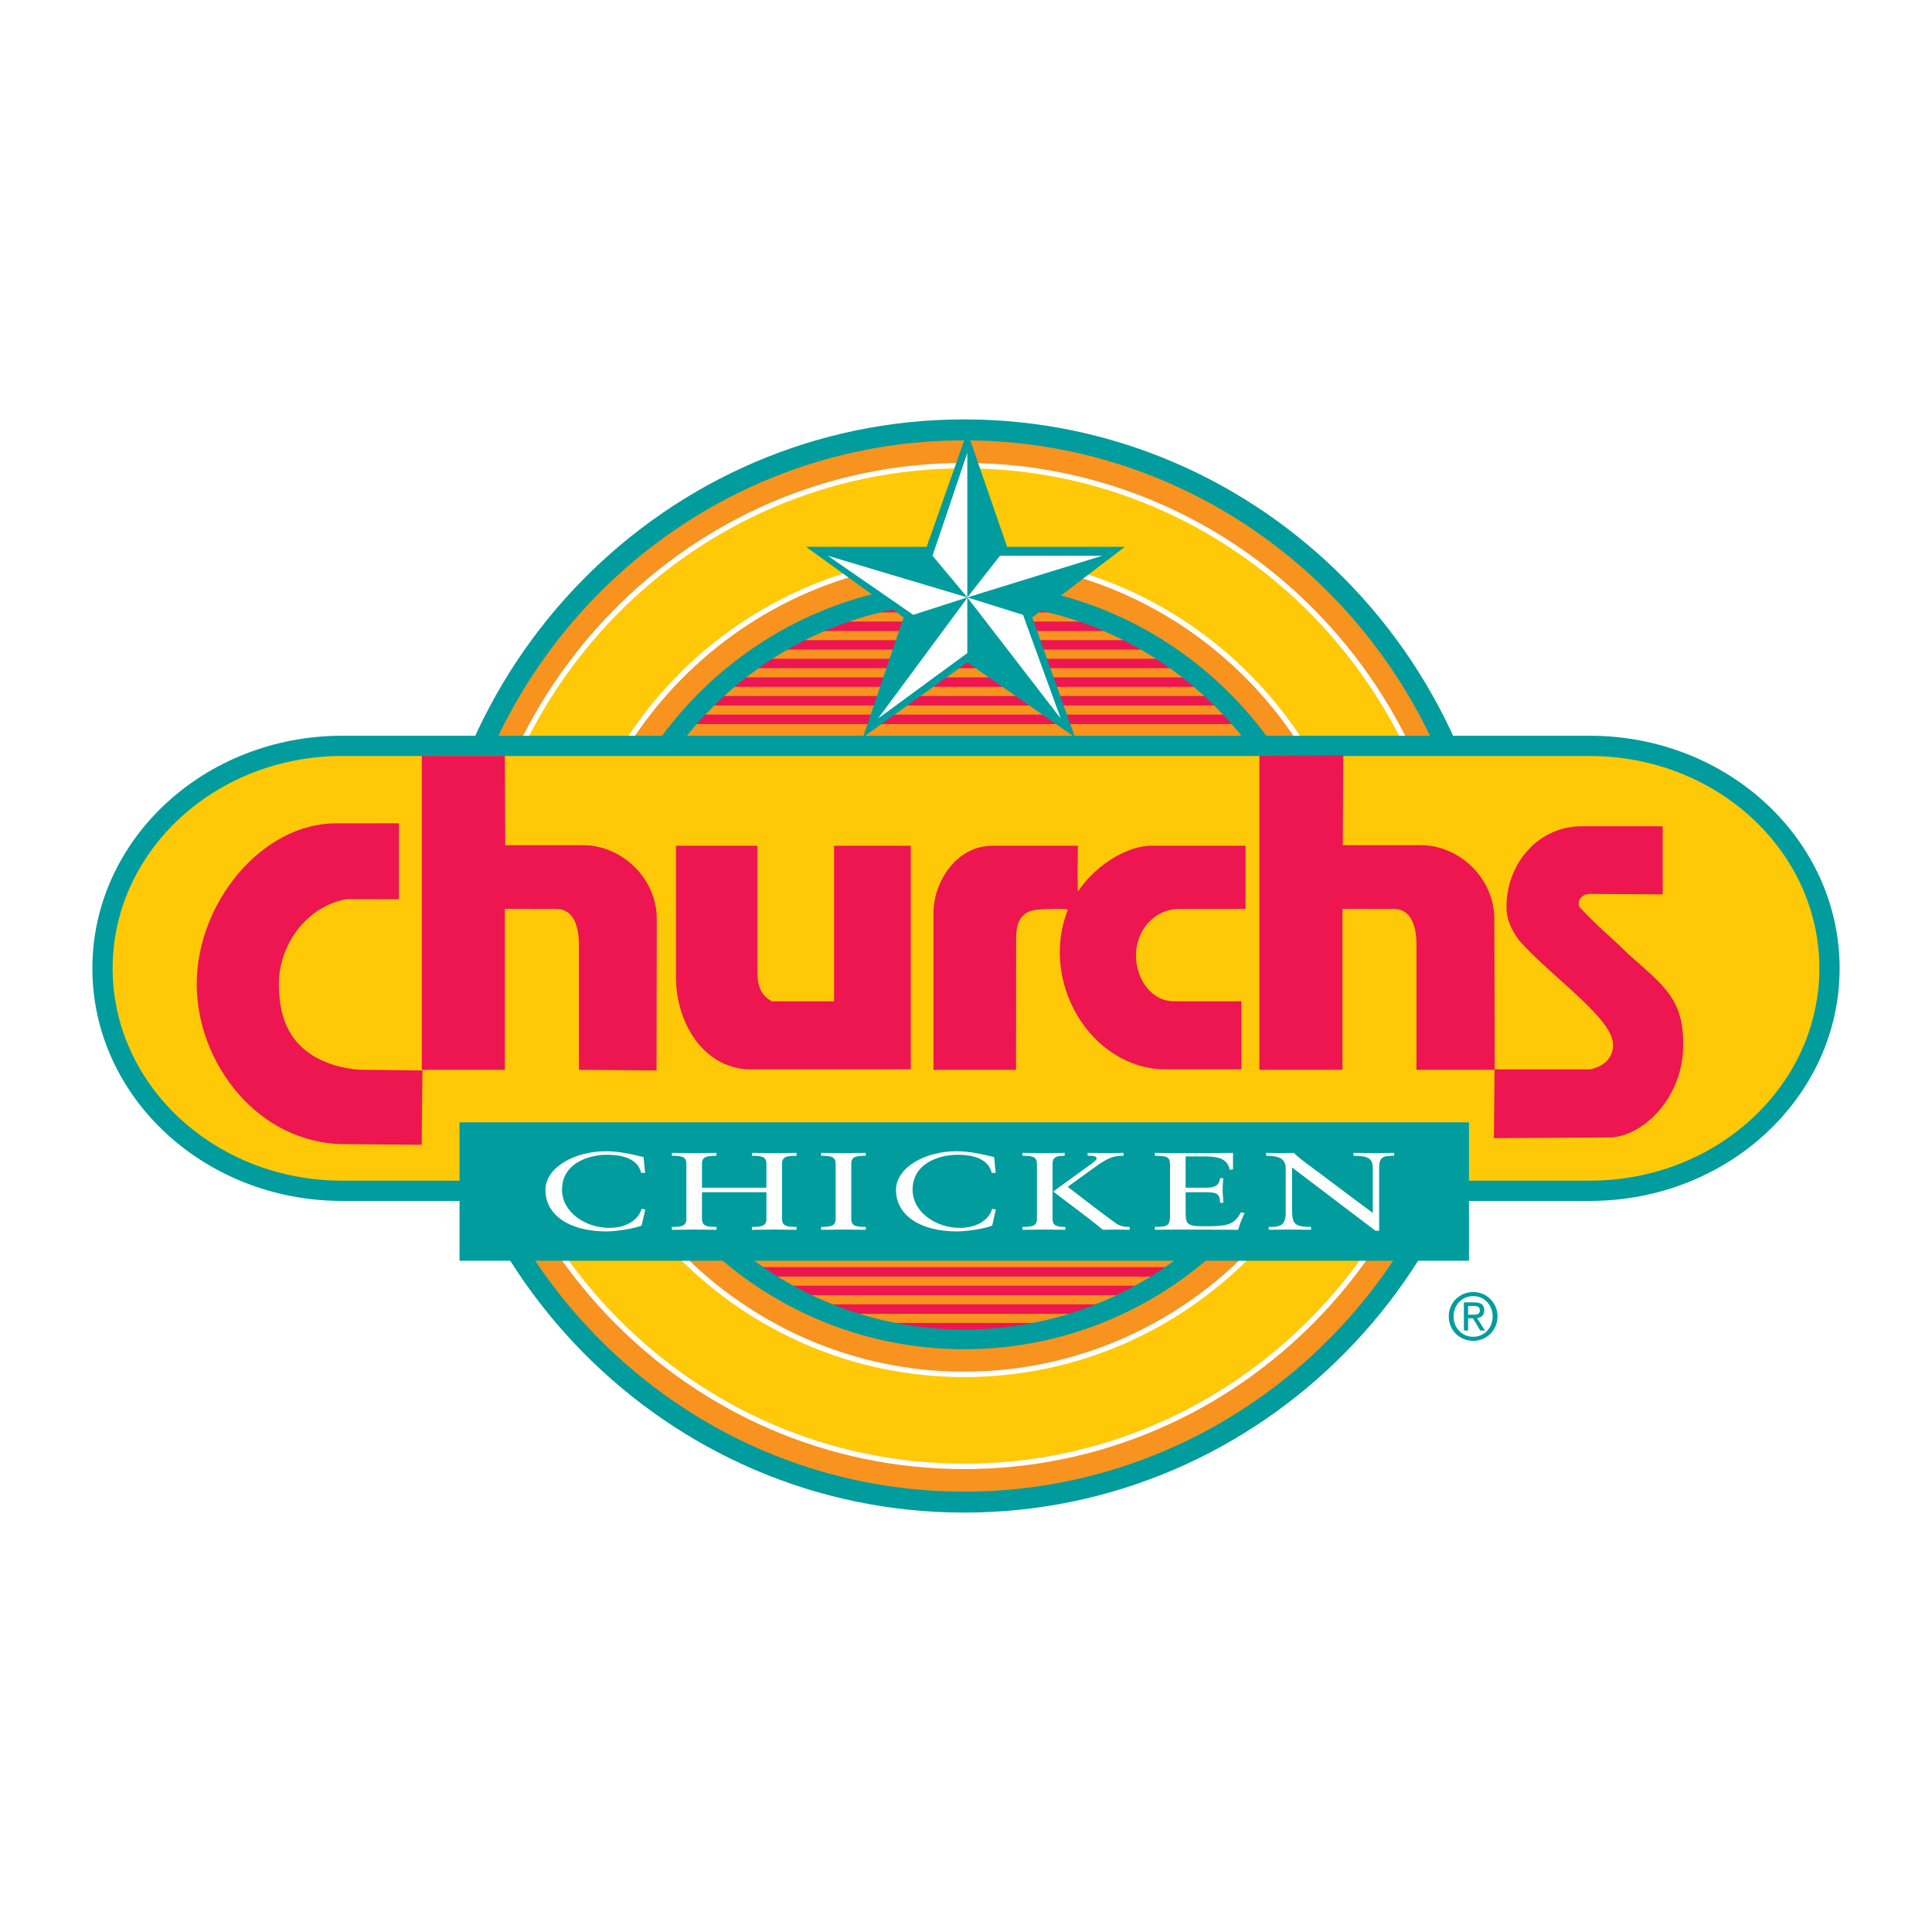 <?xml version="1.0" encoding="utf-8"?>
<!-- Generator: Adobe Illustrator 13.0.0, SVG Export Plug-In . SVG Version: 6.00 Build 14948)  -->
<!DOCTYPE svg PUBLIC "-//W3C//DTD SVG 1.0//EN" "http://www.w3.org/TR/2001/REC-SVG-20010904/DTD/svg10.dtd">
<svg version="1.0" id="Layer_1" xmlns="http://www.w3.org/2000/svg" xmlns:xlink="http://www.w3.org/1999/xlink" x="0px" y="0px"
	 width="192.756px" height="192.756px" viewBox="0 0 192.756 192.756" enable-background="new 0 0 192.756 192.756"
	 xml:space="preserve">
<g>
	<polygon fill-rule="evenodd" clip-rule="evenodd" fill="#FFFFFF" points="0,0 192.756,0 192.756,192.756 0,192.756 0,0 	"/>
	
		<path fill-rule="evenodd" clip-rule="evenodd" fill="#FFFFFF" stroke="#FFFFFF" stroke-width="4.177" stroke-miterlimit="2.613" d="
		M41.876,96.377c0-30.434,24.318-55.105,54.316-55.105c29.999,0,54.317,24.671,54.317,55.105c0,30.435-24.318,55.105-54.317,55.105
		C66.194,151.482,41.876,126.812,41.876,96.377L41.876,96.377z"/>
	
		<path fill-rule="evenodd" clip-rule="evenodd" fill="#FFFFFF" stroke="#FFFFFF" stroke-width="4.109" stroke-miterlimit="2.613" d="
		M32.887,73.303h126.982c13.466,0,24.383,10.81,24.383,23.313l0,0c0,12.503-10.917,23.649-24.383,23.649H32.887
		c-13.466,0-24.383-11.146-24.383-23.649l0,0C8.504,84.113,19.421,73.303,32.887,73.303L32.887,73.303z"/>
	
		<path fill-rule="evenodd" clip-rule="evenodd" fill="#F7931E" stroke="#009C9E" stroke-width="2.088" stroke-miterlimit="2.613" d="
		M43.472,96.377c0-29.542,23.605-53.49,52.725-53.49c29.119,0,52.725,23.948,52.725,53.49c0,29.542-23.605,53.49-52.725,53.49
		C67.077,149.867,43.472,125.92,43.472,96.377L43.472,96.377z"/>
	<path fill-rule="evenodd" clip-rule="evenodd" fill="#FFC907" d="M56.038,96.377c0,22.501,17.979,40.742,40.158,40.742
		c22.179,0,40.158-18.24,40.158-40.742c0-22.501-17.979-40.741-40.158-40.741C74.017,55.636,56.038,73.876,56.038,96.377
		L56.038,96.377L56.038,96.377z M46.987,96.377c0-27.572,22.031-49.923,49.209-49.923c27.178,0,49.209,22.351,49.209,49.923
		c0,27.572-22.031,49.923-49.209,49.923C69.018,146.301,46.987,123.949,46.987,96.377L46.987,96.377z"/>
	<path fill="none" stroke="#FFFFFF" stroke-width="0.539" stroke-miterlimit="2.613" d="M56.038,96.377
		c0,22.501,17.979,40.742,40.158,40.742c22.179,0,40.159-18.24,40.159-40.742c0-22.5-17.979-40.741-40.159-40.741
		C74.017,55.636,56.038,73.877,56.038,96.377 M46.987,96.377c0-27.572,22.031-49.923,49.208-49.923
		c27.178,0,49.209,22.351,49.209,49.923c0,27.572-22.031,49.923-49.209,49.923C69.018,146.301,46.987,123.949,46.987,96.377
		L46.987,96.377z"/>
	<path fill="none" stroke="#ED1651" stroke-width="0.943" stroke-miterlimit="2.613" d="M68.628,71.768h55.138 M70.352,69.912
		h51.689 M72.341,68.054h47.711 M74.665,66.197h43.062 M77.446,64.34h37.501 M80.935,62.483h30.524 M85.84,60.626h20.712
		 M87.028,132.463h18.337 M81.676,130.605h29.041 M78.008,128.748h36.376 M75.126,126.893h42.142"/>
	<path fill="none" stroke="#009C9E" stroke-width="1.954" stroke-miterlimit="2.613" d="M59.473,96.377
		c0-20.576,16.441-37.256,36.724-37.256s36.724,16.68,36.724,37.256c0,20.576-16.441,37.257-36.724,37.257
		S59.473,116.953,59.473,96.377L59.473,96.377z"/>
	
		<path fill-rule="evenodd" clip-rule="evenodd" fill="#FFC907" stroke="#009C9E" stroke-width="2.021" stroke-miterlimit="2.613" d="
		M34.133,74.416h124.49c13.203,0,23.906,9.937,23.906,22.195l0,0c0,12.258-10.703,22.195-23.906,22.195H34.133
		c-13.203,0-23.906-9.938-23.906-22.195l0,0C10.227,84.353,20.93,74.416,34.133,74.416L34.133,74.416L34.133,74.416z"/>
	
		<polygon fill-rule="evenodd" clip-rule="evenodd" fill="#009C9E" stroke="#009C9E" stroke-width="0.337" stroke-miterlimit="2.613" points="
		46.015,112.143 146.392,112.143 146.392,125.615 46.015,125.615 46.015,112.143 	"/>
	<path fill-rule="evenodd" clip-rule="evenodd" fill="#FFFFFF" d="M64.203,115.441c-1.225-0.297-2.466-0.582-3.755-0.582
		c-3.118,0-6.031,1.615-6.031,3.869c0,2.473,2.355,4.131,6.079,4.131c1.05,0,2.848-0.297,3.517-0.582l0.366-1.604l-0.366-0.066
		c-0.318,1.154-1.623,1.9-3.199,1.9c-2.45,0-4.742-1.594-4.742-3.812c0-2.639,2.658-3.484,4.488-3.484
		c1.782,0,3.103,0.516,3.405,1.803h0.398L64.203,115.441L64.203,115.441z"/>
	<path fill-rule="evenodd" clip-rule="evenodd" fill="#FFFFFF" d="M70.036,118.498v-2.396c0-0.77,0.604-0.781,1.448-0.791v-0.287
		c-0.795,0.012-1.528,0.021-2.259,0.021c-0.716,0-1.448-0.01-2.196-0.021v0.287c0.843,0.01,1.448,0.021,1.448,0.791v5.518
		c0,0.768-0.605,0.779-1.448,0.791v0.285c0.796-0.012,1.543-0.021,2.308-0.021c0.7,0,1.384,0.021,2.148,0.021v-0.285
		c-0.844-0.012-1.448-0.023-1.448-0.791v-2.672h6.429v2.672c0,0.768-0.604,0.779-1.448,0.791v0.285
		c0.828-0.012,1.559-0.021,2.307-0.021c0.716,0,1.432,0.01,2.148,0.021v-0.285c-0.844-0.012-1.448-0.023-1.448-0.791v-5.518
		c0-0.77,0.604-0.781,1.448-0.791v-0.287c-0.716,0-1.417,0.021-2.101,0.021c-0.764,0-1.512-0.01-2.355-0.021v0.287
		c0.843,0.01,1.448,0.021,1.448,0.791v2.396H70.036L70.036,118.498z"/>
	<path fill-rule="evenodd" clip-rule="evenodd" fill="#FFFFFF" d="M83.372,121.619c0,0.768-0.604,0.779-1.448,0.791v0.285
		c0.795-0.012,1.543-0.021,2.307-0.021c0.7,0,1.385,0.021,2.148,0.021v-0.285c-0.844-0.012-1.448-0.023-1.448-0.791v-5.518
		c0-0.77,0.604-0.781,1.448-0.791v-0.287c-0.796,0.012-1.528,0.021-2.26,0.021c-0.716,0-1.448-0.01-2.196-0.021v0.287
		c0.843,0.01,1.448,0.021,1.448,0.791V121.619L83.372,121.619z"/>
	<path fill-rule="evenodd" clip-rule="evenodd" fill="#FFFFFF" d="M99.18,115.441c-1.226-0.297-2.467-0.582-3.756-0.582
		c-3.119,0-6.031,1.615-6.031,3.869c0,2.473,2.355,4.131,6.079,4.131c1.05,0,2.849-0.297,3.517-0.582l0.366-1.604l-0.366-0.066
		c-0.318,1.154-1.623,1.9-3.198,1.9c-2.451,0-4.742-1.594-4.742-3.812c0-2.639,2.658-3.484,4.487-3.484
		c1.782,0,3.103,0.516,3.405,1.803h0.397L99.18,115.441L99.18,115.441z"/>
	<path fill-rule="evenodd" clip-rule="evenodd" fill="#FFFFFF" d="M105.076,118.881c1.654,1.275,3.373,2.496,4.948,3.814
		c0.382-0.012,0.764-0.021,1.146-0.021c0.509,0,1.033,0.01,1.543,0.021v-0.285c-0.334,0-0.844,0-1.368-0.352
		c-1.655-1.188-3.215-2.43-4.822-3.65l2.722-1.967c1.432-1.033,1.957-1.131,2.849-1.131v-0.287c-0.51,0.012-1.003,0.021-1.528,0.021
		c-0.668,0-1.368-0.01-2.053-0.021v0.287c0.43,0,0.892,0,0.892,0.252c0,0.197-0.414,0.484-0.589,0.604L105.076,118.881
		L105.076,118.881L105.076,118.881z M102.005,122.695c0.795-0.012,1.543-0.021,2.308-0.021c0.699,0,1.384,0.021,1.973,0.021v-0.285
		c-0.668-0.012-1.273-0.023-1.273-0.791v-5.518c0-0.77,0.605-0.781,1.21-0.791v-0.287c-0.557,0.012-1.289,0.021-2.021,0.021
		c-0.717,0-1.448-0.01-2.196-0.021v0.287c0.843,0.01,1.448,0.021,1.448,0.791v5.518c0,0.768-0.605,0.779-1.448,0.791V122.695
		L102.005,122.695z"/>
	<path fill-rule="evenodd" clip-rule="evenodd" fill="#FFFFFF" d="M118.293,115.375h1.861c1.591,0,2.308,0.309,2.546,1.342
		l0.318-0.055v-1.639c-1.544,0.021-3.056,0.021-4.583,0.021c-1.066,0-2.148,0-3.214-0.021v0.287
		c1.257,0.031,1.511,0.076,1.511,0.977v4.881c0,1.066-0.127,1.242-1.511,1.242v0.285c1.177-0.021,2.354-0.021,3.532-0.021
		c1.592,0,3.182,0.021,4.773,0.021c0.159-0.572,0.398-1.133,0.652-1.682l-0.382-0.045c-0.62,1.178-1.32,1.32-2.88,1.375h-0.986
		c-1.576,0-1.639-0.309-1.639-1.527v-1.869h1.702c1.226,0,1.734,0,1.734,1.055h0.318c0.016-0.352-0.064-0.867-0.064-1.219
		c0-0.396,0.032-0.99,0.064-1.232h-0.318c-0.048,0.254-0.048,0.947-1.337,0.947h-2.1V115.375L118.293,115.375z"/>
	<path fill-rule="evenodd" clip-rule="evenodd" fill="#FFFFFF" d="M137.6,116.441c0-1.076,0.525-1.131,1.496-1.131v-0.287
		c-0.621,0-1.226,0.021-1.846,0.021c-0.732,0-1.48-0.01-2.212-0.021v0.287c1.591,0.01,1.925,0.318,1.925,1.328v4.375
		c-1.082-0.812-2.577-1.902-3.93-2.934c-1.814-1.387-3.294-2.387-3.946-3.057c-0.43,0-0.876,0.021-1.306,0.021
		c-0.493,0-0.97-0.01-1.464-0.021v0.287c1.369,0,1.958,0.34,1.958,1.285v4.418c0,1.396-0.732,1.396-1.703,1.396v0.285
		c0.7-0.012,1.416-0.021,2.116-0.021s1.417,0.021,2.116,0.021v-0.285c-1.718,0-1.894-0.309-1.894-1.824v-4.1l8.322,6.309h0.366
		V116.441L137.6,116.441z"/>
	<path fill-rule="evenodd" clip-rule="evenodd" fill="#ED1651" d="M42.085,75.42h8.286l0.037,8.903l7.72-0.004
		c3.944-0.002,7.387,3.335,7.398,7.336l-0.022,15.142l-7.747-0.061V94.243c0-1.637-0.423-3.558-2.271-3.558l-5.115-0.01v16.061
		h-8.286V75.42L42.085,75.42z"/>
	<path fill-rule="evenodd" clip-rule="evenodd" fill="#ED1651" d="M42.145,106.797l-0.073,7.418l-7.584-0.062
		c-8.763,0.023-14.86-8.127-14.86-15.949c0-8.246,6.597-16.057,13.865-16.06l6.307-0.003v7.577
		c-1.695-0.009-3.292-0.009-5.206-0.009c-3.875,0.645-6.849,4.468-6.771,8.663c0.051,2.746,0.786,5.012,2.797,6.531
		c1.552,1.217,3.88,1.834,5.836,1.834C38.802,106.736,39.857,106.795,42.145,106.797L42.145,106.797z"/>
	<path fill-rule="evenodd" clip-rule="evenodd" fill="#ED1651" d="M149.106,106.691h9.609c1.234-0.338,2.162-1.004,2.218-2.367
		c0.109-2.695-6.178-6.838-9.423-10.558c-0.637-0.916-1.164-1.906-1.202-3.027c-0.149-4.423,3.088-8.3,7.451-8.3h8.128v6.791
		l-7.283-0.042c-0.983,0-1.308,0.974-0.983,1.331c1.748,1.918,3.203,3.027,4.767,4.613c3.64,3.25,5.749,4.58,5.53,9.637
		c-0.215,4.984-4.152,8.715-7.399,8.715l-11.471,0.068L149.106,106.691L149.106,106.691z"/>
	<path fill-rule="evenodd" clip-rule="evenodd" fill="#ED1651" d="M67.439,84.379h8.128v12.611c0,1.273,0.307,2.306,1.434,2.91
		h6.215V84.379h7.65v22.312H74.611c-4.473-0.223-7.172-4.668-7.172-9.215V84.379L67.439,84.379z"/>
	<path fill-rule="evenodd" clip-rule="evenodd" fill="#ED1651" d="M98.995,84.379h8.546c0,1.874-0.068,2.407-0.005,4.569
		c1.997-2.933,5.153-4.569,7.325-4.569h9.406v6.306h-6.627c-2.45,0-4.303,2.122-4.303,4.608c0,2.365,1.494,4.607,3.825,4.607h6.693
		v6.791h-7.663c-7.426-0.117-12.513-8.781-9.645-15.952c-0.598-0.121-2.219-0.041-2.875,0c-1.782,0.111-2.287,1.219-2.289,2.856
		l-0.016,13.141h-8.234V90.998C93.188,87.819,95.523,84.379,98.995,84.379L98.995,84.379z"/>
	<path fill-rule="evenodd" clip-rule="evenodd" fill="#ED1651" d="M125.65,75.42l8.368-0.074l-0.046,8.977l7.721-0.004
		c3.944-0.002,7.388,3.335,7.398,7.336l0.04,15.081h-7.81V94.243c0-1.637-0.424-3.558-2.271-3.558l-5.114-0.01v16.061h-8.286V75.42
		L125.65,75.42z"/>
	<polygon fill-rule="evenodd" clip-rule="evenodd" fill="#009C9E" points="96.508,43.066 92.454,54.557 80.417,54.557 
		90.155,61.596 86.101,73.554 96.508,66.091 107.25,73.554 102.986,61.596 112.224,54.557 100.479,54.557 96.508,43.066 	"/>
	<polygon fill-rule="evenodd" clip-rule="evenodd" fill="#FFFFFF" points="91.116,61.342 82.59,55.448 96.508,59.603 91.116,61.342 
			"/>
	<polygon fill-rule="evenodd" clip-rule="evenodd" fill="#FFFFFF" points="93.039,55.448 96.508,45.186 96.508,59.603 
		93.039,55.448 	"/>
	<polygon fill-rule="evenodd" clip-rule="evenodd" fill="#FFFFFF" points="99.769,55.448 109.967,55.448 96.508,59.603 
		99.769,55.448 	"/>
	<polygon fill-rule="evenodd" clip-rule="evenodd" fill="#FFFFFF" points="102.067,61.342 105.829,71.688 96.508,59.603 
		102.067,61.342 	"/>
	<polygon fill-rule="evenodd" clip-rule="evenodd" fill="#FFFFFF" points="96.508,65.158 87.605,71.688 96.508,59.646 
		96.508,65.158 	"/>
	<path fill-rule="evenodd" clip-rule="evenodd" fill="#009C9E" d="M146.98,133.777c1.308,0,2.426-1.031,2.426-2.441
		c0-1.398-1.118-2.43-2.426-2.43c-1.32,0-2.438,1.031-2.438,2.43C144.542,132.746,145.66,133.777,146.98,133.777L146.98,133.777z
		 M145.025,131.336c0-1.154,0.856-2.023,1.955-2.023c1.086,0,1.943,0.869,1.943,2.023c0,1.172-0.857,2.035-1.943,2.035
		C145.882,133.371,145.025,132.508,145.025,131.336L145.025,131.336z M146.473,131.527h0.482l0.73,1.219h0.47l-0.787-1.236
		c0.406-0.053,0.717-0.271,0.717-0.773c0-0.555-0.323-0.799-0.978-0.799h-1.054v2.809h0.419V131.527L146.473,131.527z
		 M146.473,131.168v-0.869h0.571c0.292,0,0.604,0.064,0.604,0.412c0,0.432-0.317,0.457-0.673,0.457H146.473L146.473,131.168z"/>
</g>
</svg>
